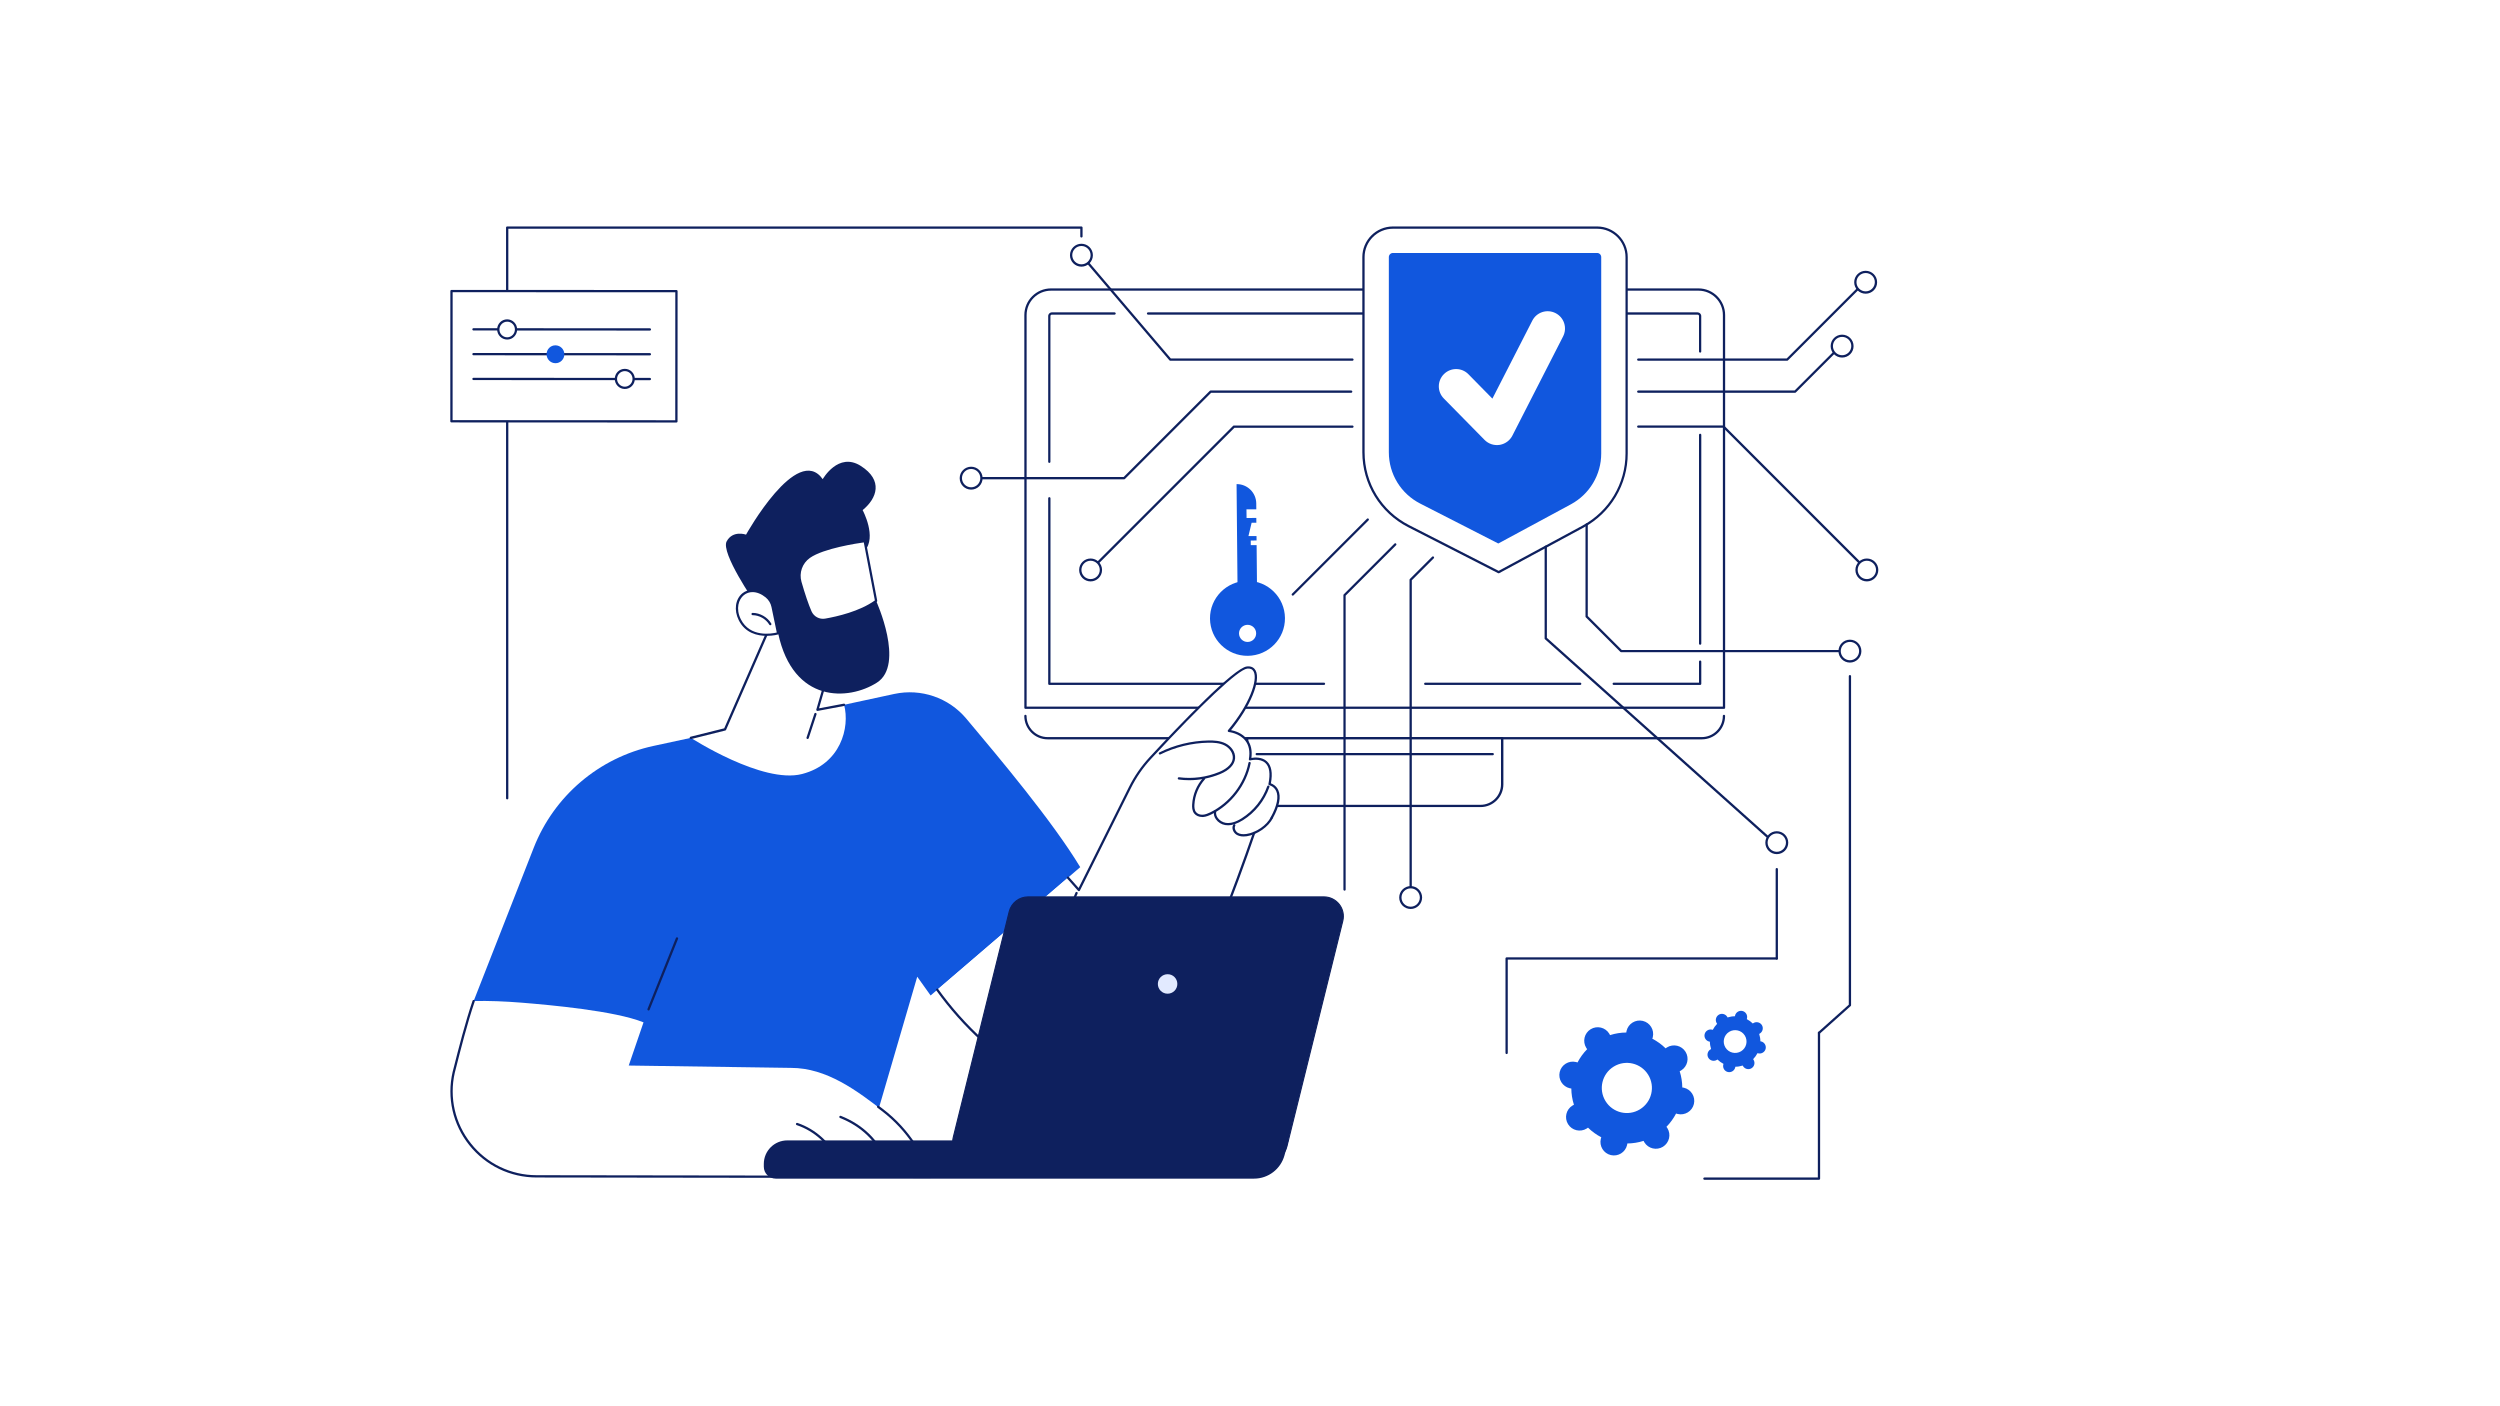 <svg version="1.0" preserveAspectRatio="xMidYMid meet" height="1080" viewBox="0 0 1440 810" zoomAndPan="magnify" width="1920" xmlns:xlink="http://www.w3.org/1999/xlink" xmlns="http://www.w3.org/2000/svg"><defs><clipPath id="d7d94de48a"><path clip-rule="nonzero" d="M 981 594 L 1049 594 L 1049 679.438 L 981 679.438 Z M 981 594"></path></clipPath><clipPath id="0ef1ae8964"><path clip-rule="nonzero" d="M 291 130.438 L 624 130.438 L 624 461 L 291 461 Z M 291 130.438"></path></clipPath><clipPath id="b5f37b9067"><path clip-rule="nonzero" d="M 784 130.438 L 938 130.438 L 938 331 L 784 331 Z M 784 130.438"></path></clipPath></defs><rect fill-opacity="1" height="972" y="-81" fill="#ffffff" width="1728" x="-144"></rect><rect fill-opacity="1" height="972" y="-81" fill="#ffffff" width="1728" x="-144"></rect><path fill-rule="nonzero" fill-opacity="1" d="M 590.676 412.375 C 590.676 419.488 596.406 425.219 603.488 425.219 L 980.219 425.219 C 987.301 425.219 993.031 419.457 993.031 412.375 L 993.031 407.664 L 983.551 402.715 L 593.766 402.715 L 590.645 407.664 L 590.645 412.375 Z M 590.676 412.375" fill="#ffffff"></path><path fill-rule="nonzero" fill-opacity="1" d="M 980.219 425.879 L 603.457 425.879 C 596.047 425.879 589.984 419.82 589.984 412.375 C 589.984 412.016 590.285 411.715 590.645 411.715 C 591.004 411.715 591.305 412.016 591.305 412.375 C 591.305 419.098 596.766 424.559 603.457 424.559 L 980.188 424.559 C 986.879 424.559 992.34 419.098 992.34 412.375 C 992.34 412.016 992.641 411.715 993 411.715 C 993.363 411.715 993.66 412.016 993.66 412.375 C 993.691 419.82 987.629 425.879 980.219 425.879 Z M 980.219 425.879" fill="#0e205e"></path><path fill-rule="nonzero" fill-opacity="1" d="M 852.812 464.227 L 730.867 464.227 C 723.996 464.227 718.414 458.648 718.414 451.773 L 718.414 425.219 L 865.293 425.219 L 865.293 451.773 C 865.293 458.648 859.715 464.227 852.812 464.227 Z M 852.812 464.227" fill="#ffffff"></path><path fill-rule="nonzero" fill-opacity="1" d="M 852.812 464.887 L 730.867 464.887 C 723.633 464.887 717.754 459.008 717.754 451.773 L 717.754 425.219 C 717.754 424.859 718.055 424.559 718.414 424.559 L 865.293 424.559 C 865.656 424.559 865.953 424.859 865.953 425.219 L 865.953 451.773 C 865.953 459.008 860.043 464.887 852.812 464.887 Z M 719.043 425.879 L 719.043 451.773 C 719.043 458.285 724.324 463.566 730.836 463.566 L 852.781 463.566 C 859.293 463.566 864.574 458.285 864.574 451.773 L 864.574 425.879 Z M 719.043 425.879" fill="#0e205e"></path><path fill-rule="nonzero" fill-opacity="1" d="M 859.805 435.031 L 723.875 435.031 C 723.516 435.031 723.215 434.73 723.215 434.371 C 723.215 434.012 723.516 433.711 723.875 433.711 L 859.805 433.711 C 860.164 433.711 860.465 434.012 860.465 434.371 C 860.465 434.762 860.164 435.031 859.805 435.031 Z M 859.805 435.031" fill="#0e205e"></path><path fill-rule="nonzero" fill-opacity="1" d="M 993.031 407.664 L 590.676 407.664 L 590.676 181.477 C 590.676 173.348 597.246 166.773 605.379 166.773 L 978.328 166.773 C 986.461 166.773 993.031 173.348 993.031 181.477 Z M 993.031 407.664" fill="#ffffff"></path><path fill-rule="nonzero" fill-opacity="1" d="M 993.031 408.324 L 590.676 408.324 C 590.316 408.324 590.016 408.027 590.016 407.664 L 590.016 181.477 C 590.016 173.016 596.918 166.113 605.379 166.113 L 978.328 166.113 C 986.789 166.113 993.691 173.016 993.691 181.477 L 993.691 407.664 C 993.691 408.027 993.391 408.324 993.031 408.324 Z M 591.336 407.004 L 992.371 407.004 L 992.371 181.477 C 992.371 173.734 986.07 167.434 978.328 167.434 L 605.379 167.434 C 597.637 167.434 591.336 173.734 591.336 181.477 Z M 591.336 407.004" fill="#0e205e"></path><path fill-rule="nonzero" fill-opacity="1" d="M 762.613 394.523 L 604.418 394.523 C 604.059 394.523 603.758 394.223 603.758 393.863 L 603.758 287.012 C 603.758 286.648 604.059 286.352 604.418 286.352 C 604.777 286.352 605.078 286.648 605.078 287.012 L 605.078 393.203 L 762.613 393.203 C 762.973 393.203 763.273 393.504 763.273 393.863 C 763.273 394.223 762.973 394.523 762.613 394.523 Z M 762.613 394.523" fill="#0e205e"></path><path fill-rule="nonzero" fill-opacity="1" d="M 910.184 394.523 L 820.945 394.523 C 820.586 394.523 820.285 394.223 820.285 393.863 C 820.285 393.504 820.586 393.203 820.945 393.203 L 910.184 393.203 C 910.543 393.203 910.844 393.504 910.844 393.863 C 910.844 394.223 910.574 394.523 910.184 394.523 Z M 910.184 394.523" fill="#0e205e"></path><path fill-rule="nonzero" fill-opacity="1" d="M 979.289 394.523 L 929.508 394.523 C 929.148 394.523 928.848 394.223 928.848 393.863 C 928.848 393.504 929.148 393.203 929.508 393.203 L 978.629 393.203 L 978.629 381.109 C 978.629 380.75 978.93 380.449 979.289 380.449 C 979.648 380.449 979.949 380.75 979.949 381.109 L 979.949 393.863 C 979.949 394.223 979.648 394.523 979.289 394.523 Z M 979.289 394.523" fill="#0e205e"></path><path fill-rule="nonzero" fill-opacity="1" d="M 979.289 371.387 C 978.93 371.387 978.629 371.09 978.629 370.727 L 978.629 250.492 C 978.629 250.133 978.93 249.832 979.289 249.832 C 979.648 249.832 979.949 250.133 979.949 250.492 L 979.949 370.699 C 979.949 371.09 979.648 371.387 979.289 371.387 Z M 979.289 371.387" fill="#0e205e"></path><path fill-rule="nonzero" fill-opacity="1" d="M 979.289 203.113 C 978.93 203.113 978.629 202.812 978.629 202.453 L 978.629 182.047 C 978.629 181.598 978.27 181.238 977.82 181.238 L 661.281 181.238 C 660.922 181.238 660.621 180.938 660.621 180.578 C 660.621 180.219 660.922 179.918 661.281 179.918 L 977.789 179.918 C 978.957 179.918 979.918 180.879 979.918 182.047 L 979.918 202.453 C 979.949 202.812 979.648 203.113 979.289 203.113 Z M 979.289 203.113" fill="#0e205e"></path><path fill-rule="nonzero" fill-opacity="1" d="M 604.418 266.637 C 604.059 266.637 603.758 266.336 603.758 265.977 L 603.758 182.047 C 603.758 180.879 604.719 179.918 605.891 179.918 L 641.988 179.918 C 642.348 179.918 642.648 180.219 642.648 180.578 C 642.648 180.938 642.348 181.238 641.988 181.238 L 605.859 181.238 C 605.41 181.238 605.047 181.598 605.047 182.047 L 605.047 265.977 C 605.078 266.336 604.777 266.637 604.418 266.637 Z M 604.418 266.637" fill="#0e205e"></path><path fill-rule="nonzero" fill-opacity="1" d="M 528.324 562.59 L 501.105 655.848 L 305.434 637.184 L 310.266 580.172 L 271.707 579.453 L 307.414 488.352 C 319.117 458.465 345.012 436.441 376.371 429.66 C 419.219 420.387 479.41 407.395 515.09 399.715 C 530.484 396.414 546.418 401.844 556.559 413.906 C 575.793 436.801 606.188 472.961 622.211 499.484 L 536.035 573.391 Z M 528.324 562.59" fill="#1157de"></path><path fill-rule="nonzero" fill-opacity="1" d="M 373.551 582.062 C 373.461 582.062 373.398 582.031 373.309 582.004 C 372.98 581.852 372.801 581.492 372.949 581.133 L 389.332 540.293 C 389.484 539.965 389.844 539.785 390.203 539.934 C 390.531 540.086 390.715 540.445 390.562 540.805 L 374.18 581.645 C 374.059 581.914 373.82 582.062 373.551 582.062 Z M 373.551 582.062" fill="#0e205e"></path><path fill-rule="nonzero" fill-opacity="1" d="M 731.254 451.625 C 735.008 433.23 720.004 437.371 720.004 437.371 C 722.582 422.277 707.82 421.02 707.82 421.02 C 723.633 402.203 727.926 383.449 718.293 384.473 C 710.852 385.281 677.453 420.539 662.57 436.621 C 657.859 441.691 653.898 447.426 650.809 453.637 L 621.434 512.656 L 615.133 505.547 L 539.844 570.09 C 557.758 595.027 579.422 612.098 598.449 623.5 C 624.371 639.047 658.012 629.441 671.934 602.586 C 697.527 553.316 722.375 479.742 722.375 479.742 C 727.113 479.742 732.574 470.891 732.574 470.891 C 741.906 453.816 731.254 451.625 731.254 451.625 Z M 731.254 451.625" fill="#ffffff"></path><path fill-rule="nonzero" fill-opacity="1" d="M 625.215 631.633 C 615.762 631.633 606.461 629.082 598.086 624.07 C 574.441 609.91 554.668 591.875 539.305 570.48 C 539.094 570.18 539.156 569.762 539.453 569.551 C 539.754 569.34 540.176 569.398 540.387 569.699 C 555.629 590.945 575.281 608.859 598.777 622.934 C 611.141 630.344 625.574 632.234 639.438 628.332 C 653.328 624.402 664.672 615.16 671.332 602.316 C 696.598 553.676 721.473 480.281 721.742 479.562 C 721.863 479.199 722.223 479.02 722.582 479.141 C 722.914 479.262 723.125 479.621 723.004 479.98 C 722.766 480.73 697.828 554.188 672.531 602.918 C 665.691 616.09 654.078 625.574 639.797 629.625 C 634.965 630.973 630.074 631.633 625.215 631.633 Z M 625.215 631.633" fill="#0e205e"></path><path fill-rule="nonzero" fill-opacity="1" d="M 621.434 513.316 C 621.254 513.316 621.07 513.227 620.953 513.109 L 614.652 505.996 C 614.41 505.727 614.441 505.305 614.711 505.066 C 614.98 504.828 615.402 504.855 615.641 505.125 L 621.281 511.488 L 650.238 453.367 C 653.359 447.094 657.352 441.332 662.09 436.203 C 679.883 416.996 710.82 384.652 718.234 383.871 C 721.172 383.539 722.582 384.98 723.242 386.211 C 726.363 392.094 720.184 407.035 709.082 420.57 C 711.18 420.957 715.562 422.219 718.414 425.91 C 720.574 428.699 721.355 432.27 720.812 436.562 C 722.703 436.23 726.934 435.902 729.785 438.574 C 732.395 441.004 733.145 445.266 732.035 451.207 C 733.055 451.566 735.125 452.586 736.266 455.074 C 738.008 458.828 736.988 464.289 733.176 471.219 C 732.996 471.551 732.605 471.668 732.277 471.488 C 731.945 471.309 731.824 470.918 732.004 470.59 C 735.547 464.109 736.598 458.945 735.066 455.617 C 733.777 452.855 731.164 452.285 731.137 452.285 C 730.957 452.254 730.805 452.137 730.715 452.016 C 730.625 451.867 730.594 451.684 730.625 451.504 C 731.797 445.715 731.227 441.691 728.887 439.504 C 725.703 436.531 720.242 438.004 720.184 438.004 C 719.973 438.062 719.734 438.004 719.555 437.852 C 719.375 437.703 719.312 437.461 719.344 437.254 C 720.094 432.902 719.402 429.359 717.332 426.66 C 713.91 422.25 707.82 421.68 707.762 421.648 C 707.52 421.617 707.309 421.469 707.219 421.258 C 707.129 421.02 707.16 420.777 707.309 420.57 C 719.703 405.836 724.625 391.551 722.074 386.781 C 721.383 385.461 720.152 384.922 718.352 385.133 C 713.312 385.672 692.637 405.086 663.051 437.07 C 658.371 442.113 654.469 447.785 651.41 453.938 L 622.031 512.957 C 621.941 513.168 621.73 513.289 621.523 513.316 C 621.492 513.316 621.461 513.316 621.434 513.316 Z M 621.434 513.316" fill="#0e205e"></path><path fill-rule="nonzero" fill-opacity="1" d="M 607.301 545.395 C 607.211 545.395 607.121 545.363 607.027 545.336 C 606.699 545.184 606.551 544.797 606.668 544.465 L 619.48 514.129 C 619.633 513.797 620.023 513.648 620.352 513.77 C 620.684 513.918 620.832 514.309 620.711 514.637 L 607.898 544.977 C 607.781 545.246 607.539 545.395 607.301 545.395 Z M 607.301 545.395" fill="#0e205e"></path><path fill-rule="nonzero" fill-opacity="1" d="M 684.984 449.406 C 682.977 449.406 680.965 449.285 678.953 449.016 C 678.594 448.953 678.324 448.625 678.383 448.266 C 678.445 447.906 678.746 447.664 679.133 447.695 C 686.938 448.715 694.918 447.664 702.211 444.664 C 705 443.523 709.711 440.973 710.07 436.742 C 710.312 433.98 708.391 430.949 705.422 429.422 C 702.48 427.891 699 427.77 696 427.801 C 686.457 427.98 676.914 430.32 668.391 434.551 C 668.062 434.703 667.672 434.582 667.523 434.25 C 667.371 433.922 667.492 433.531 667.82 433.383 C 676.523 429.059 686.277 426.691 696 426.508 C 699.18 426.449 702.84 426.602 706.051 428.25 C 708.961 429.75 711.75 432.992 711.422 436.863 C 711.09 440.523 708 443.734 702.719 445.895 C 697.078 448.203 691.047 449.406 684.984 449.406 Z M 684.984 449.406" fill="#0e205e"></path><path fill-rule="nonzero" fill-opacity="1" d="M 692.426 470.59 C 690.566 470.59 688.887 469.867 687.867 468.578 C 686.637 467.02 686.578 464.887 686.668 463.418 C 686.965 457.715 689.246 452.227 693.086 447.996 C 693.328 447.723 693.746 447.695 694.02 447.934 C 694.289 448.176 694.316 448.594 694.078 448.863 C 690.445 452.887 688.285 458.078 687.988 463.477 C 687.926 464.738 687.926 466.539 688.918 467.77 C 689.727 468.789 691.195 469.359 692.789 469.27 C 694.379 469.18 695.906 468.488 697.227 467.859 C 708.301 462.398 716.672 451.477 719.102 439.383 C 719.164 439.023 719.523 438.781 719.883 438.871 C 720.242 438.934 720.484 439.293 720.395 439.652 C 717.902 452.137 709.23 463.418 697.828 469.059 C 696.418 469.75 694.707 470.5 692.879 470.621 C 692.699 470.559 692.578 470.59 692.426 470.59 Z M 692.426 470.59" fill="#0e205e"></path><path fill-rule="nonzero" fill-opacity="1" d="M 707.312 475.359 C 706.77 475.359 706.23 475.332 705.719 475.238 C 703.621 474.91 701.609 473.68 700.379 471.941 C 699.359 470.527 698.969 468.91 699.238 467.379 C 699.301 467.02 699.629 466.777 699.988 466.84 C 700.348 466.898 700.59 467.227 700.527 467.59 C 700.258 469.117 700.891 470.379 701.461 471.16 C 702.48 472.602 704.219 473.648 705.961 473.949 C 708.691 474.371 711.723 473.531 715.23 471.309 C 722.043 467.02 727.266 460.477 729.934 452.887 C 730.055 452.555 730.445 452.375 730.777 452.465 C 731.105 452.586 731.316 452.977 731.195 453.305 C 728.434 461.195 723.035 467.98 715.953 472.418 C 712.773 474.398 709.922 475.359 707.312 475.359 Z M 707.312 475.359" fill="#0e205e"></path><path fill-rule="nonzero" fill-opacity="1" d="M 716.254 481.812 C 714.633 481.812 713.281 481.453 712.172 480.762 C 710.402 479.621 709.199 477.102 710.34 475.031 C 710.52 474.699 710.91 474.578 711.242 474.762 C 711.57 474.941 711.691 475.332 711.512 475.66 C 710.793 477.012 711.66 478.871 712.891 479.652 C 714.121 480.43 715.801 480.672 717.902 480.371 C 723.574 479.562 729.754 475.27 732.008 470.621 C 732.156 470.289 732.547 470.141 732.875 470.32 C 733.207 470.469 733.355 470.859 733.176 471.188 C 730.777 476.199 724.113 480.82 718.082 481.691 C 717.453 481.781 716.824 481.812 716.254 481.812 Z M 716.254 481.812" fill="#0e205e"></path><path fill-rule="nonzero" fill-opacity="1" d="M 536.035 677.574 L 306.035 677.574 C 280.23 678.594 254.305 648.559 260.906 619.781 C 262.914 611.98 264.445 605.738 265.438 601.508 C 267.207 593.914 268.559 587.793 271.707 579.422 C 272.156 578.254 272.547 577.262 272.816 576.602 C 281.371 576.391 290.703 576.75 300.723 577.562 C 316.746 578.883 354.047 582.184 370.668 588.875 L 362.148 613.75 L 455.617 615.102 C 476.109 615.102 493.574 628.094 509.719 640.695 C 520.609 649.309 530.965 661.25 536.035 677.574 Z M 536.035 677.574" fill="#ffffff"></path><path fill-rule="nonzero" fill-opacity="1" d="M 536.035 678.562 L 309.094 678.234 C 293.883 678.234 279.75 671.422 270.266 659.539 C 260.785 647.656 257.305 632.324 260.695 617.5 L 261.266 615.281 C 264.055 604.238 267.898 589.086 272.188 576.422 C 272.309 576.062 272.668 575.883 273.027 576 C 273.387 576.121 273.566 576.48 273.449 576.844 C 269.156 589.445 265.348 604.566 262.555 615.582 L 261.984 617.801 C 258.684 632.203 262.074 647.117 271.316 658.699 C 280.531 670.281 294.301 676.914 309.125 676.914 L 535.105 677.242 C 531.145 666.5 523.25 651.586 507.738 639.797 L 505.398 638.023 C 505.098 637.816 505.039 637.395 505.277 637.094 C 505.488 636.793 505.906 636.734 506.207 636.977 L 508.547 638.746 C 524.723 651.078 532.762 666.742 536.664 677.691 C 536.723 677.902 536.695 678.113 536.574 678.293 C 536.453 678.473 536.242 678.562 536.035 678.562 Z M 536.035 678.562" fill="#0e205e"></path><path fill-rule="nonzero" fill-opacity="1" d="M 510.32 669.441 C 510.047 669.441 509.809 669.293 509.719 669.023 C 505.008 657.469 496.066 648.797 483.852 643.965 C 483.523 643.848 483.344 643.457 483.492 643.098 C 483.613 642.766 484.004 642.586 484.363 642.734 C 496.938 647.719 506.117 656.629 510.98 668.512 C 511.129 668.84 510.949 669.23 510.617 669.383 C 510.5 669.441 510.41 669.441 510.32 669.441 Z M 510.32 669.441" fill="#0e205e"></path><path fill-rule="nonzero" fill-opacity="1" d="M 482.594 669.441 C 482.352 669.441 482.113 669.293 481.992 669.051 C 477.641 659.301 469.031 651.469 458.918 648.078 C 458.559 647.957 458.379 647.598 458.496 647.238 C 458.617 646.875 458.977 646.695 459.336 646.816 C 469.809 650.328 478.723 658.43 483.223 668.512 C 483.371 668.84 483.223 669.23 482.895 669.383 C 482.773 669.41 482.684 669.441 482.594 669.441 Z M 482.594 669.441" fill="#0e205e"></path><path fill-rule="nonzero" fill-opacity="1" d="M 722.312 678.895 L 446.824 678.895 C 443.016 678.895 439.953 675.805 439.953 672.023 L 439.953 670.402 C 439.953 662.93 446.016 656.867 453.488 656.867 L 742.18 656.867 L 739.867 665.48 C 737.707 673.371 730.535 678.895 722.312 678.895 Z M 722.312 678.895" fill="#0e205e"></path><path fill-rule="nonzero" fill-opacity="1" d="M 730.355 668.902 L 559.98 668.902 C 552.719 668.902 547.348 662.059 549.117 655.008 L 581.312 525.109 C 582.543 520.129 587.047 516.617 592.176 516.617 L 762.551 516.617 C 769.812 516.617 775.184 523.461 773.414 530.512 L 741.219 660.41 C 739.988 665.391 735.516 668.902 730.355 668.902 Z M 730.355 668.902" fill="#0e205e"></path><path fill-rule="nonzero" fill-opacity="1" d="M 730.355 669.23 L 559.98 669.23 C 556.41 669.23 553.109 667.609 550.887 664.82 C 548.695 662 547.918 658.398 548.785 654.949 L 580.984 525.051 C 582.273 519.891 586.863 516.289 592.176 516.289 L 762.551 516.289 C 766.125 516.289 769.426 517.91 771.645 520.699 C 773.836 523.52 774.613 527.121 773.746 530.57 L 741.547 660.469 C 740.289 665.629 735.668 669.23 730.355 669.23 Z M 592.207 516.949 C 587.195 516.949 582.875 520.34 581.645 525.199 L 549.445 655.098 C 548.637 658.371 549.355 661.762 551.426 664.402 C 553.496 667.043 556.617 668.57 559.98 668.57 L 730.355 668.57 C 735.367 668.57 739.688 665.18 740.918 660.32 L 773.113 530.422 C 773.926 527.152 773.203 523.762 771.133 521.121 C 769.062 518.48 765.941 516.949 762.582 516.949 Z M 592.207 516.949" fill="#0e205e"></path><path fill-rule="nonzero" fill-opacity="1" d="M 678.145 566.758 C 678.145 569.879 675.625 572.371 672.531 572.371 C 669.414 572.371 666.922 569.852 666.922 566.758 C 666.922 563.641 669.441 561.148 672.531 561.148 C 675.652 561.117 678.145 563.641 678.145 566.758 Z M 678.145 566.758" fill="#e2eaff"></path><path fill-rule="nonzero" fill-opacity="1" d="M 442.113 364.066 L 417.629 420.09 L 397.945 425.008 C 397.945 425.008 439.234 451.715 461.977 445.832 C 484.184 440.102 489.676 419.098 486.195 405.957 L 470.859 408.836 L 477.281 386.602 C 477.25 386.602 466.18 350.262 442.113 364.066 Z M 442.113 364.066" fill="#ffffff"></path><path fill-rule="nonzero" fill-opacity="1" d="M 397.914 425.668 C 397.613 425.668 397.344 425.461 397.285 425.16 C 397.195 424.801 397.406 424.438 397.766 424.348 L 417.148 419.52 L 441.516 363.797 C 441.574 363.676 441.664 363.555 441.785 363.496 C 447.816 360.047 453.578 359.355 458.949 361.484 C 471.73 366.559 477.641 385.609 477.883 386.391 C 477.91 386.512 477.91 386.633 477.883 386.781 L 471.762 407.996 L 486.043 405.297 C 486.402 405.234 486.734 405.477 486.824 405.836 C 486.883 406.195 486.645 406.527 486.285 406.617 L 470.949 409.496 C 470.711 409.527 470.5 409.465 470.352 409.285 C 470.199 409.105 470.141 408.867 470.199 408.656 L 476.562 386.633 C 475.93 384.652 469.988 367.309 458.438 362.746 C 453.547 360.797 448.207 361.426 442.625 364.578 L 418.23 420.387 C 418.141 420.57 417.988 420.719 417.777 420.777 L 398.094 425.699 C 398.035 425.668 397.973 425.668 397.914 425.668 Z M 397.914 425.668" fill="#0e205e"></path><path fill-rule="nonzero" fill-opacity="1" d="M 465.188 425.668 C 465.129 425.668 465.039 425.668 464.98 425.641 C 464.617 425.52 464.438 425.16 464.559 424.801 L 469.059 411.086 C 469.18 410.727 469.539 410.547 469.898 410.668 C 470.262 410.785 470.441 411.148 470.32 411.508 L 465.82 425.219 C 465.73 425.488 465.461 425.668 465.188 425.668 Z M 465.188 425.668" fill="#0e205e"></path><path fill-rule="nonzero" fill-opacity="1" d="M 434.824 347.055 C 434.824 347.055 414.988 318.398 418.559 311.824 C 422.129 305.223 429.723 307.953 429.723 307.953 C 429.723 307.953 459.156 255.082 473.891 275.996 C 473.891 275.996 482.832 260.094 495.824 268.375 C 508.816 276.656 505.219 286.98 496.875 293.82 C 496.875 293.82 505.277 309.395 498.016 317.258 C 490.754 325.148 499.066 343.902 504.648 346.121 C 504.648 346.121 521.391 382.789 505.129 393.172 C 488.863 403.586 456.906 405.355 448.207 364.785 Z M 434.824 347.055" fill="#0e205e"></path><path fill-rule="nonzero" fill-opacity="1" d="M 445.023 349.422 L 448.207 364.785 C 448.207 364.785 432.363 369.406 426.09 356.926 C 420.359 345.461 430.59 334.871 441.426 343.543 C 443.285 345.043 444.543 347.113 445.023 349.422 Z M 445.023 349.422" fill="#ffffff"></path><path fill-rule="nonzero" fill-opacity="1" d="M 441.605 366.258 C 436.324 366.258 429.242 364.695 425.52 357.227 C 422.641 351.465 423.512 345.102 427.621 341.742 C 430.652 339.281 435.992 338.352 441.844 343.031 C 443.793 344.594 445.145 346.812 445.656 349.273 L 448.836 364.637 C 448.895 364.965 448.715 365.297 448.387 365.418 C 448.324 365.445 445.445 366.258 441.605 366.258 Z M 433.441 341.051 C 431.613 341.051 429.902 341.621 428.461 342.793 C 425.492 345.191 423.66 350.562 426.691 356.656 C 432.031 367.309 444.516 365.027 447.426 364.336 L 444.363 349.602 C 443.914 347.441 442.715 345.492 441.035 344.113 C 438.543 342.07 435.871 341.051 433.441 341.051 Z M 433.441 341.051" fill="#0e205e"></path><path fill-rule="nonzero" fill-opacity="1" d="M 443.703 360.164 C 443.496 360.164 443.254 360.047 443.133 359.836 C 441.152 356.535 437.371 354.375 433.504 354.344 C 433.141 354.344 432.844 354.043 432.844 353.684 C 432.844 353.324 433.113 353.023 433.504 353.023 C 437.824 353.055 442.023 355.453 444.246 359.145 C 444.426 359.445 444.336 359.867 444.035 360.047 C 443.945 360.137 443.824 360.164 443.703 360.164 Z M 443.703 360.164" fill="#0e205e"></path><path fill-rule="nonzero" fill-opacity="1" d="M 498.074 311.676 C 498.074 311.676 475.031 314.586 466.148 320.766 C 461.527 324.008 459.457 329.828 461.02 335.262 C 462.578 340.723 464.68 347.383 466.809 352.305 C 468.281 355.664 471.82 357.555 475.422 356.926 C 482.801 355.633 495.824 352.574 504.648 346.094 Z M 498.074 311.676" fill="#ffffff"></path><path fill-rule="nonzero" fill-opacity="1" d="M 474.039 357.734 C 470.68 357.734 467.59 355.754 466.18 352.574 C 463.957 347.473 461.797 340.453 460.359 335.441 C 458.738 329.738 460.898 323.617 465.758 320.227 C 474.672 313.984 497.027 311.137 497.957 311.016 C 498.316 310.984 498.617 311.195 498.676 311.555 L 505.277 346.004 C 505.336 346.242 505.219 346.512 505.008 346.664 C 496.004 353.293 482.652 356.355 475.512 357.613 C 475.031 357.707 474.551 357.734 474.039 357.734 Z M 497.535 312.426 C 493.844 312.938 474.371 315.848 466.539 321.336 C 462.129 324.43 460.18 329.949 461.648 335.109 C 463.688 342.223 465.668 348.074 467.41 352.062 C 468.758 355.156 472 356.895 475.301 356.324 C 482.262 355.094 495.137 352.152 503.926 345.852 Z M 497.535 312.426" fill="#0e205e"></path><path fill-rule="nonzero" fill-opacity="1" d="M 717.961 293.371 L 718.023 298.383 L 723.633 298.324 L 723.664 301.082 L 720.934 301.113 L 719.102 308.793 L 723.754 308.766 L 723.785 311.316 L 720.422 311.344 L 720.453 314.016 L 723.812 313.984 L 724.055 339.883 L 712.832 339.973 L 712.262 278.848 C 718.473 278.789 723.543 283.77 723.605 289.98 L 723.633 293.371 Z M 717.961 293.371" fill="#1157de"></path><path fill-rule="nonzero" fill-opacity="1" d="M 740.137 355.965 C 740.016 344.051 730.266 334.449 718.352 334.57 C 706.441 334.691 696.84 344.441 696.957 356.355 C 697.078 368.266 706.832 377.871 718.742 377.75 C 730.656 377.629 740.258 367.906 740.137 355.965 Z M 723.543 364.785 C 723.574 367.516 721.383 369.738 718.652 369.77 C 715.922 369.797 713.703 367.605 713.672 364.875 C 713.641 362.145 715.832 359.926 718.562 359.895 C 721.293 359.867 723.543 362.055 723.543 364.785 Z M 723.543 364.785" fill="#1157de"></path><path fill-rule="nonzero" fill-opacity="1" d="M 1047.734 595.566 C 1047.555 595.566 1047.375 595.508 1047.254 595.355 C 1047.012 595.086 1047.043 594.664 1047.312 594.426 L 1064.898 578.703 L 1064.898 389.48 C 1064.898 389.121 1065.195 388.82 1065.559 388.82 C 1065.918 388.82 1066.219 389.121 1066.219 389.48 L 1066.219 579.004 C 1066.219 579.184 1066.129 579.363 1066.008 579.484 L 1048.184 595.414 C 1048.062 595.508 1047.883 595.566 1047.734 595.566 Z M 1047.734 595.566" fill="#0e205e"></path><path fill-rule="nonzero" fill-opacity="1" d="M 1023.43 552.746 C 1023.066 552.746 1022.77 552.445 1022.77 552.086 L 1022.77 500.625 C 1022.77 500.266 1023.066 499.965 1023.43 499.965 C 1023.789 499.965 1024.09 500.266 1024.09 500.625 L 1024.09 552.086 C 1024.09 552.477 1023.789 552.746 1023.43 552.746 Z M 1023.43 552.746" fill="#0e205e"></path><path fill-rule="nonzero" fill-opacity="1" d="M 867.816 607.148 C 867.453 607.148 867.156 606.848 867.156 606.488 L 867.156 552.086 C 867.156 551.727 867.453 551.426 867.816 551.426 L 1023.43 551.426 C 1023.789 551.426 1024.09 551.727 1024.09 552.086 C 1024.09 552.445 1023.789 552.746 1023.43 552.746 L 868.477 552.746 L 868.477 606.488 C 868.477 606.848 868.176 607.148 867.816 607.148 Z M 867.816 607.148" fill="#0e205e"></path><g clip-path="url(#d7d94de48a)"><path fill-rule="nonzero" fill-opacity="1" d="M 1047.734 679.555 L 981.75 679.555 C 981.391 679.555 981.09 679.254 981.09 678.895 C 981.09 678.535 981.391 678.234 981.75 678.234 L 1047.074 678.234 L 1047.074 594.906 C 1047.074 594.547 1047.375 594.246 1047.734 594.246 C 1048.094 594.246 1048.395 594.547 1048.395 594.906 L 1048.395 678.895 C 1048.395 679.254 1048.094 679.555 1047.734 679.555 Z M 1047.734 679.555" fill="#0e205e"></path></g><path fill-rule="nonzero" fill-opacity="1" d="M 960.414 649.816 C 960.234 649.547 960.055 649.277 959.875 649.039 C 962.125 646.758 963.984 644.145 965.426 641.387 C 965.727 641.504 966.027 641.594 966.324 641.656 C 970.496 642.645 974.699 640.066 975.688 635.895 C 976.68 631.723 974.098 627.523 969.926 626.531 C 969.625 626.473 969.297 626.414 968.996 626.383 C 968.965 623.262 968.484 620.109 967.496 617.02 C 967.766 616.902 968.066 616.75 968.336 616.57 C 971.996 614.32 973.137 609.52 970.887 605.859 C 968.637 602.199 963.836 601.059 960.176 603.309 C 959.906 603.488 959.633 603.668 959.395 603.848 C 957.113 601.598 954.504 599.738 951.742 598.297 C 951.863 597.996 951.953 597.695 952.012 597.395 C 953.004 593.227 950.422 589.023 946.25 588.035 C 942.082 587.043 937.879 589.625 936.891 593.797 C 936.828 594.094 936.77 594.426 936.738 594.727 C 933.617 594.754 930.469 595.234 927.379 596.227 C 927.258 595.957 927.109 595.656 926.926 595.387 C 924.676 591.727 919.875 590.586 916.215 592.836 C 912.555 595.086 911.414 599.887 913.664 603.547 C 913.844 603.816 914.023 604.086 914.203 604.328 C 911.953 606.609 910.094 609.219 908.652 611.98 C 908.352 611.859 908.055 611.77 907.754 611.711 C 903.582 610.719 899.383 613.301 898.391 617.469 C 897.402 621.641 899.98 625.844 904.152 626.832 C 904.453 626.891 904.781 626.953 905.082 626.984 C 905.113 630.102 905.594 633.254 906.582 636.344 C 906.312 636.465 906.012 636.613 905.742 636.793 C 902.082 639.047 900.941 643.848 903.191 647.508 C 905.441 651.168 910.242 652.309 913.906 650.059 C 914.176 649.879 914.445 649.699 914.684 649.516 C 916.965 651.77 919.574 653.629 922.336 655.07 C 922.215 655.367 922.125 655.668 922.066 655.969 C 921.078 660.141 923.656 664.34 927.828 665.332 C 932 666.32 936.199 663.742 937.191 659.57 C 937.25 659.27 937.309 658.938 937.34 658.641 C 940.461 658.609 943.609 658.129 946.703 657.141 C 946.82 657.41 946.973 657.711 947.152 657.98 C 949.402 661.641 954.203 662.781 957.863 660.531 C 961.523 658.25 962.664 653.477 960.414 649.816 Z M 924.766 634.215 C 920.598 627.402 922.727 618.52 929.508 614.352 C 936.32 610.18 945.203 612.309 949.371 619.09 C 953.543 625.902 951.414 634.785 944.633 638.957 C 937.852 643.156 928.938 641.027 924.766 634.215 Z M 924.766 634.215" fill="#1157de"></path><path fill-rule="nonzero" fill-opacity="1" d="M 1010.047 610.449 C 1009.957 610.328 1009.895 610.207 1009.805 610.09 C 1010.824 609.039 1011.664 607.867 1012.324 606.609 C 1012.445 606.668 1012.594 606.699 1012.746 606.727 C 1014.637 607.18 1016.555 606.008 1017.008 604.117 C 1017.457 602.227 1016.285 600.309 1014.395 599.855 C 1014.246 599.828 1014.125 599.797 1013.977 599.797 C 1013.977 598.387 1013.734 596.945 1013.285 595.535 C 1013.406 595.477 1013.555 595.414 1013.676 595.324 C 1015.328 594.305 1015.867 592.113 1014.848 590.465 C 1013.824 588.816 1011.637 588.273 1009.984 589.293 C 1009.863 589.383 1009.746 589.445 1009.625 589.535 C 1008.574 588.516 1007.406 587.676 1006.145 587.016 C 1006.203 586.895 1006.234 586.742 1006.266 586.594 C 1006.715 584.703 1005.543 582.785 1003.652 582.332 C 1001.762 581.883 999.844 583.055 999.395 584.945 C 999.363 585.094 999.332 585.215 999.332 585.363 C 997.922 585.363 996.48 585.605 995.07 586.055 C 995.012 585.934 994.953 585.785 994.863 585.664 C 993.84 584.012 991.652 583.473 990 584.492 C 988.352 585.516 987.809 587.703 988.832 589.355 C 988.922 589.477 988.98 589.594 989.07 589.715 C 988.051 590.766 987.211 591.934 986.551 593.195 C 986.43 593.137 986.281 593.105 986.129 593.074 C 984.238 592.625 982.32 593.797 981.871 595.688 C 981.418 597.578 982.59 599.496 984.48 599.945 C 984.629 599.977 984.75 600.008 984.898 600.008 C 984.898 601.418 985.141 602.859 985.59 604.27 C 985.469 604.328 985.32 604.387 985.199 604.477 C 983.551 605.496 983.008 607.688 984.031 609.34 C 985.051 610.988 987.242 611.527 988.891 610.508 C 989.012 610.418 989.129 610.359 989.25 610.27 C 990.301 611.289 991.473 612.129 992.73 612.789 C 992.672 612.91 992.641 613.059 992.613 613.211 C 992.16 615.102 993.332 617.02 995.223 617.469 C 997.113 617.922 999.031 616.75 999.484 614.859 C 999.512 614.711 999.543 614.59 999.543 614.441 C 1000.953 614.441 1002.395 614.199 1003.805 613.75 C 1003.863 613.871 1003.926 614.02 1004.016 614.141 C 1005.035 615.789 1007.227 616.332 1008.875 615.309 C 1010.555 614.289 1011.066 612.129 1010.047 610.449 Z M 993.84 603.367 C 991.953 600.277 992.91 596.227 996.004 594.336 C 999.094 592.445 1003.145 593.406 1005.035 596.496 C 1006.926 599.586 1005.965 603.637 1002.875 605.527 C 999.781 607.418 995.73 606.457 993.84 603.367 Z M 993.84 603.367" fill="#1157de"></path><g clip-path="url(#0ef1ae8964)"><path fill-rule="nonzero" fill-opacity="1" d="M 292.141 460.445 C 291.781 460.445 291.48 460.148 291.48 459.785 L 291.48 131.098 C 291.48 130.738 291.781 130.438 292.141 130.438 L 622.902 130.438 C 623.262 130.438 623.562 130.738 623.562 131.098 L 623.562 136.168 C 623.562 136.527 623.262 136.828 622.902 136.828 C 622.543 136.828 622.242 136.527 622.242 136.168 L 622.242 131.758 L 292.801 131.758 L 292.801 459.785 C 292.801 460.176 292.531 460.445 292.141 460.445 Z M 292.141 460.445" fill="#0e205e"></path></g><path fill-rule="nonzero" fill-opacity="1" d="M 260.035 167.676 L 389.602 167.676 L 389.602 242.691 L 260.035 242.691 Z M 260.035 167.676" fill="#ffffff"></path><path fill-rule="nonzero" fill-opacity="1" d="M 389.602 243.379 L 260.035 243.32 C 259.855 243.32 259.707 243.262 259.555 243.141 C 259.434 243.02 259.375 242.84 259.375 242.66 L 259.406 167.645 C 259.406 167.285 259.707 166.984 260.066 166.984 L 389.633 167.043 C 389.992 167.043 390.293 167.344 390.293 167.703 L 390.262 242.719 C 390.262 242.902 390.203 243.051 390.082 243.199 C 389.934 243.32 389.781 243.379 389.602 243.379 Z M 260.695 242 L 388.941 242.059 L 388.973 168.363 L 260.727 168.305 Z M 260.695 242" fill="#0e205e"></path><path fill-rule="nonzero" fill-opacity="1" d="M 374.328 190.418 L 272.727 190.359 C 272.367 190.359 272.066 190.059 272.066 189.699 C 272.066 189.34 272.367 189.039 272.727 189.039 L 374.328 189.098 C 374.691 189.098 374.988 189.398 374.988 189.758 C 374.988 190.148 374.691 190.418 374.328 190.418 Z M 374.328 190.418" fill="#0e205e"></path><path fill-rule="nonzero" fill-opacity="1" d="M 374.328 204.703 L 272.727 204.641 C 272.367 204.641 272.066 204.344 272.066 203.98 C 272.066 203.621 272.367 203.32 272.727 203.32 L 374.328 203.383 C 374.691 203.383 374.988 203.684 374.988 204.043 C 374.988 204.402 374.691 204.703 374.328 204.703 Z M 374.328 204.703" fill="#0e205e"></path><path fill-rule="nonzero" fill-opacity="1" d="M 374.328 218.984 L 272.727 218.926 C 272.367 218.926 272.066 218.625 272.066 218.266 C 272.066 217.906 272.367 217.605 272.727 217.605 L 374.328 217.664 C 374.691 217.664 374.988 217.965 374.988 218.324 C 374.988 218.684 374.691 218.984 374.328 218.984 Z M 374.328 218.984" fill="#0e205e"></path><path fill-rule="nonzero" fill-opacity="1" d="M 297.273 189.758 C 297.273 192.609 294.992 194.922 292.141 194.891 C 289.32 194.891 287.039 192.578 287.039 189.73 C 287.039 186.879 289.32 184.566 292.172 184.598 C 294.992 184.629 297.273 186.938 297.273 189.758 Z M 297.273 189.758" fill="#ffffff"></path><path fill-rule="nonzero" fill-opacity="1" d="M 292.141 195.582 C 288.961 195.582 286.352 192.969 286.352 189.758 C 286.352 188.199 286.949 186.758 288.031 185.648 C 289.113 184.539 290.582 183.938 292.113 183.938 C 293.641 183.938 295.113 184.539 296.191 185.648 C 297.273 186.758 297.875 188.199 297.875 189.758 C 297.875 191.32 297.273 192.762 296.191 193.871 C 295.145 194.98 293.703 195.582 292.141 195.582 Z M 292.141 185.289 C 290.941 185.289 289.832 185.77 288.992 186.609 C 288.152 187.449 287.672 188.59 287.672 189.789 C 287.672 192.25 289.68 194.289 292.113 194.289 C 293.312 194.289 294.422 193.809 295.262 192.969 C 296.102 192.129 296.582 190.988 296.582 189.789 C 296.582 188.59 296.133 187.449 295.293 186.609 C 294.453 185.738 293.344 185.289 292.141 185.289 Z M 292.141 185.289" fill="#0e205e"></path><path fill-rule="nonzero" fill-opacity="1" d="M 325.059 204.074 C 325.059 206.922 322.777 209.234 319.93 209.203 C 317.105 209.203 314.828 206.895 314.828 204.043 C 314.828 201.191 317.105 198.883 319.957 198.91 C 322.809 198.941 325.059 201.223 325.059 204.074 Z M 325.059 204.074" fill="#1157de"></path><path fill-rule="nonzero" fill-opacity="1" d="M 364.996 218.266 C 364.996 221.117 362.719 223.426 359.867 223.395 C 357.047 223.395 354.766 221.086 354.766 218.234 C 354.766 215.383 357.047 213.074 359.898 213.105 C 362.719 213.105 364.996 215.414 364.996 218.266 Z M 364.996 218.266" fill="#ffffff"></path><path fill-rule="nonzero" fill-opacity="1" d="M 359.898 224.055 C 356.715 224.055 354.105 221.445 354.105 218.234 C 354.105 215.023 356.688 212.445 359.898 212.445 C 363.078 212.445 365.656 215.055 365.656 218.266 C 365.656 221.477 363.078 224.055 359.898 224.055 Z M 359.898 213.766 C 357.438 213.766 355.457 215.773 355.426 218.234 C 355.426 220.695 357.438 222.738 359.867 222.738 C 362.328 222.738 364.309 220.727 364.336 218.266 C 364.367 215.773 362.355 213.766 359.898 213.766 Z M 364.996 218.266 Z M 364.996 218.266" fill="#0e205e"></path><path fill-rule="nonzero" fill-opacity="1" d="M 919.965 131.098 L 802.371 131.098 C 792.98 131.098 785.387 138.688 785.387 148.082 L 785.387 260.516 C 785.387 278.488 795.438 294.934 811.434 303.094 L 863.254 329.59 L 911.863 303.332 C 927.316 294.992 936.949 278.816 936.949 261.266 L 936.949 148.082 C 936.949 138.688 929.328 131.098 919.965 131.098 Z M 919.965 131.098" fill="#ffffff"></path><g clip-path="url(#b5f37b9067)"><path fill-rule="nonzero" fill-opacity="1" d="M 863.223 330.219 C 863.133 330.219 863.016 330.188 862.922 330.16 L 811.102 303.664 C 794.809 295.32 784.695 278.789 784.695 260.484 L 784.695 148.082 C 784.695 138.359 792.617 130.438 802.34 130.438 L 919.938 130.438 C 929.656 130.438 937.578 138.359 937.578 148.082 L 937.578 261.234 C 937.578 279.059 927.828 295.41 912.133 303.902 L 863.523 330.16 C 863.465 330.219 863.344 330.219 863.223 330.219 Z M 802.34 131.758 C 793.34 131.758 786.016 139.078 786.016 148.082 L 786.016 260.516 C 786.016 278.309 795.859 294.391 811.703 302.492 L 863.223 328.809 L 911.535 302.734 C 926.809 294.48 936.289 278.578 936.289 261.234 L 936.289 148.082 C 936.289 139.078 928.969 131.758 919.965 131.758 Z M 802.34 131.758" fill="#0e205e"></path></g><path fill-rule="nonzero" fill-opacity="1" d="M 818.062 290.07 C 806.902 284.371 799.969 273.027 799.969 260.516 L 799.969 148.082 C 799.969 146.762 801.051 145.711 802.34 145.711 L 919.938 145.711 C 921.258 145.711 922.305 146.789 922.305 148.082 L 922.305 261.234 C 922.305 273.445 915.613 284.641 904.871 290.461 L 863.016 313.055 Z M 818.062 290.07" fill="#1157de"></path><path fill-rule="nonzero" fill-opacity="1" d="M 864.094 256.195 C 863.973 256.223 863.855 256.223 863.734 256.254 C 860.582 256.734 857.371 255.684 855.121 253.402 L 831.629 229.52 C 827.758 225.586 827.816 219.285 831.746 215.445 C 835.68 211.574 841.98 211.633 845.82 215.566 L 859.621 229.609 L 882.609 184.688 C 885.098 179.797 891.102 177.848 896.02 180.367 C 900.91 182.859 902.863 188.859 900.34 193.781 L 871.086 251.004 C 869.707 253.672 867.094 255.625 864.094 256.195 Z M 864.094 256.195" fill="#ffffff"></path><path fill-rule="nonzero" fill-opacity="1" d="M 647.477 276.086 L 559.379 276.086 C 559.02 276.086 558.719 275.789 558.719 275.426 C 558.719 275.066 559.02 274.766 559.379 274.766 L 647.207 274.766 L 696.867 225.105 C 696.988 224.988 697.168 224.926 697.348 224.926 L 778.277 224.926 C 778.637 224.926 778.938 225.227 778.938 225.586 C 778.938 225.945 778.637 226.246 778.277 226.246 L 697.617 226.246 L 647.957 275.906 C 647.809 276.027 647.656 276.086 647.477 276.086 Z M 647.477 276.086" fill="#0e205e"></path><path fill-rule="nonzero" fill-opacity="1" d="M 744.668 343.094 C 744.488 343.094 744.34 343.031 744.188 342.91 C 743.918 342.641 743.918 342.223 744.188 341.98 L 787.367 298.801 C 787.637 298.531 788.059 298.531 788.297 298.801 C 788.566 299.074 788.566 299.492 788.297 299.734 L 745.117 342.883 C 745 343.031 744.82 343.094 744.668 343.094 Z M 744.668 343.094" fill="#0e205e"></path><path fill-rule="nonzero" fill-opacity="1" d="M 774.465 513.02 C 774.105 513.02 773.805 512.719 773.805 512.359 L 773.805 342.82 C 773.805 342.641 773.863 342.492 773.984 342.344 L 803.211 313.117 C 803.48 312.844 803.902 312.844 804.141 313.117 C 804.383 313.387 804.41 313.805 804.141 314.047 L 775.094 343.094 L 775.094 512.359 C 775.125 512.719 774.855 513.02 774.465 513.02 Z M 774.465 513.02" fill="#0e205e"></path><path fill-rule="nonzero" fill-opacity="1" d="M 812.543 516.98 C 812.184 516.98 811.883 516.68 811.883 516.32 L 811.883 334 C 811.883 333.82 811.941 333.672 812.062 333.52 L 824.906 320.676 C 825.176 320.406 825.598 320.406 825.836 320.676 C 826.105 320.949 826.105 321.367 825.836 321.609 L 813.203 334.238 L 813.203 516.32 C 813.203 516.68 812.902 516.98 812.543 516.98 Z M 812.543 516.98" fill="#0e205e"></path><path fill-rule="nonzero" fill-opacity="1" d="M 1023.43 487.453 C 1023.277 487.453 1023.129 487.395 1022.977 487.273 L 889.898 368.207 C 889.75 368.086 889.691 367.906 889.691 367.727 L 889.691 314.945 C 889.691 314.586 889.988 314.285 890.352 314.285 C 890.711 314.285 891.008 314.586 891.008 314.945 L 891.008 367.398 L 1023.879 486.281 C 1024.148 486.523 1024.18 486.941 1023.938 487.211 C 1023.789 487.395 1023.609 487.453 1023.43 487.453 Z M 1023.43 487.453" fill="#0e205e"></path><path fill-rule="nonzero" fill-opacity="1" d="M 1065.105 375.68 L 933.828 375.68 C 933.648 375.68 933.5 375.617 933.348 375.5 L 913.426 355.574 C 913.305 355.453 913.246 355.273 913.246 355.094 L 913.246 302.102 C 913.246 301.742 913.543 301.441 913.906 301.441 C 914.266 301.441 914.566 301.742 914.566 302.102 L 914.566 354.824 L 934.129 374.387 L 1065.137 374.387 C 1065.496 374.387 1065.797 374.688 1065.797 375.047 C 1065.766 375.41 1065.496 375.68 1065.105 375.68 Z M 1065.105 375.68" fill="#0e205e"></path><path fill-rule="nonzero" fill-opacity="1" d="M 1029.398 207.793 L 943.641 207.793 C 943.281 207.793 942.98 207.492 942.98 207.133 C 942.98 206.773 943.281 206.473 943.641 206.473 L 1029.129 206.473 L 1073.508 162.094 C 1073.777 161.824 1074.199 161.824 1074.438 162.094 C 1074.707 162.363 1074.707 162.785 1074.438 163.023 L 1029.879 207.582 C 1029.758 207.703 1029.578 207.793 1029.398 207.793 Z M 1029.398 207.793" fill="#0e205e"></path><path fill-rule="nonzero" fill-opacity="1" d="M 1033.961 226.246 L 943.641 226.246 C 943.281 226.246 942.98 225.945 942.98 225.586 C 942.98 225.227 943.281 224.926 943.641 224.926 L 1033.691 224.926 L 1059.734 198.883 C 1060.008 198.609 1060.426 198.609 1060.668 198.883 C 1060.938 199.152 1060.938 199.57 1060.668 199.812 L 1034.441 226.035 C 1034.32 226.156 1034.141 226.246 1033.961 226.246 Z M 1033.961 226.246" fill="#0e205e"></path><path fill-rule="nonzero" fill-opacity="1" d="M 1075.309 328.961 C 1075.129 328.961 1074.98 328.898 1074.828 328.777 L 992.461 246.383 L 943.641 246.383 C 943.281 246.383 942.98 246.082 942.98 245.723 C 942.98 245.359 943.281 245.062 943.641 245.062 L 992.73 245.062 C 992.91 245.062 993.062 245.121 993.211 245.242 L 1075.789 327.82 C 1076.059 328.09 1076.059 328.508 1075.789 328.75 C 1075.641 328.898 1075.488 328.961 1075.309 328.961 Z M 1075.309 328.961" fill="#0e205e"></path><path fill-rule="nonzero" fill-opacity="1" d="M 1078.586 158.117 C 1078.875 158.379 1079.137 158.664 1079.371 158.977 C 1079.605 159.289 1079.805 159.621 1079.977 159.973 C 1080.145 160.324 1080.273 160.691 1080.371 161.07 C 1080.469 161.445 1080.527 161.832 1080.547 162.219 C 1080.566 162.609 1080.551 162.996 1080.492 163.383 C 1080.438 163.77 1080.344 164.148 1080.215 164.516 C 1080.086 164.883 1079.922 165.234 1079.723 165.57 C 1079.523 165.906 1079.293 166.219 1079.031 166.508 C 1078.77 166.797 1078.484 167.059 1078.172 167.293 C 1077.859 167.527 1077.527 167.727 1077.176 167.895 C 1076.824 168.062 1076.457 168.195 1076.078 168.293 C 1075.703 168.391 1075.316 168.445 1074.93 168.469 C 1074.539 168.488 1074.152 168.473 1073.766 168.414 C 1073.379 168.359 1073 168.266 1072.633 168.137 C 1072.266 168.008 1071.914 167.844 1071.578 167.645 C 1071.242 167.445 1070.93 167.215 1070.641 166.953 C 1070.352 166.691 1070.09 166.406 1069.855 166.094 C 1069.621 165.781 1069.422 165.449 1069.254 165.098 C 1069.086 164.746 1068.953 164.379 1068.855 164 C 1068.762 163.621 1068.703 163.238 1068.68 162.852 C 1068.66 162.461 1068.676 162.07 1068.734 161.688 C 1068.789 161.301 1068.883 160.922 1069.012 160.555 C 1069.141 160.188 1069.309 159.836 1069.508 159.5 C 1069.707 159.164 1069.934 158.852 1070.195 158.562 C 1070.457 158.273 1070.742 158.012 1071.055 157.777 C 1071.367 157.543 1071.699 157.344 1072.051 157.176 C 1072.406 157.008 1072.77 156.875 1073.148 156.777 C 1073.527 156.68 1073.91 156.621 1074.301 156.602 C 1074.688 156.582 1075.078 156.598 1075.461 156.656 C 1075.848 156.711 1076.227 156.805 1076.594 156.934 C 1076.961 157.062 1077.312 157.227 1077.648 157.426 C 1077.984 157.625 1078.297 157.855 1078.586 158.117 Z M 1078.586 158.117" fill="#ffffff"></path><path fill-rule="nonzero" fill-opacity="1" d="M 1074.617 169.176 C 1070.957 169.176 1068.016 166.203 1068.016 162.574 C 1068.016 158.914 1070.988 155.973 1074.617 155.973 C 1078.281 155.973 1081.219 158.941 1081.219 162.574 C 1081.25 166.203 1078.281 169.176 1074.617 169.176 Z M 1074.617 157.262 C 1071.707 157.262 1069.336 159.633 1069.336 162.543 C 1069.336 165.453 1071.707 167.824 1074.617 167.824 C 1077.531 167.824 1079.898 165.453 1079.898 162.543 C 1079.93 159.633 1077.559 157.262 1074.617 157.262 Z M 1074.617 157.262" fill="#0e205e"></path><path fill-rule="nonzero" fill-opacity="1" d="M 1061.535 193.457 C 1061.926 193.488 1062.309 193.555 1062.684 193.66 C 1063.059 193.77 1063.418 193.91 1063.766 194.086 C 1064.113 194.262 1064.441 194.473 1064.75 194.715 C 1065.055 194.957 1065.336 195.227 1065.586 195.523 C 1065.84 195.82 1066.062 196.137 1066.254 196.477 C 1066.445 196.816 1066.602 197.172 1066.719 197.543 C 1066.84 197.914 1066.926 198.293 1066.969 198.684 C 1067.016 199.07 1067.023 199.457 1066.992 199.848 C 1066.961 200.234 1066.895 200.617 1066.789 200.992 C 1066.684 201.367 1066.539 201.73 1066.363 202.078 C 1066.188 202.426 1065.977 202.754 1065.734 203.059 C 1065.492 203.363 1065.223 203.645 1064.93 203.898 C 1064.633 204.152 1064.312 204.375 1063.973 204.562 C 1063.633 204.754 1063.277 204.91 1062.906 205.031 C 1062.535 205.152 1062.156 205.234 1061.766 205.281 C 1061.379 205.324 1060.992 205.332 1060.602 205.301 C 1060.215 205.273 1059.832 205.203 1059.457 205.098 C 1059.082 204.992 1058.719 204.852 1058.371 204.672 C 1058.023 204.496 1057.699 204.285 1057.391 204.047 C 1057.086 203.805 1056.805 203.535 1056.551 203.238 C 1056.297 202.941 1056.078 202.621 1055.887 202.281 C 1055.695 201.941 1055.539 201.586 1055.418 201.215 C 1055.297 200.844 1055.215 200.465 1055.168 200.078 C 1055.125 199.691 1055.117 199.301 1055.148 198.914 C 1055.176 198.523 1055.246 198.141 1055.352 197.766 C 1055.457 197.391 1055.598 197.031 1055.777 196.684 C 1055.953 196.336 1056.164 196.008 1056.406 195.703 C 1056.645 195.395 1056.914 195.113 1057.211 194.863 C 1057.508 194.609 1057.828 194.387 1058.168 194.195 C 1058.508 194.004 1058.863 193.852 1059.234 193.73 C 1059.605 193.609 1059.984 193.527 1060.371 193.48 C 1060.758 193.434 1061.148 193.426 1061.535 193.457 Z M 1061.535 193.457" fill="#ffffff"></path><path fill-rule="nonzero" fill-opacity="1" d="M 1061.055 205.961 C 1057.395 205.961 1054.453 202.992 1054.453 199.363 C 1054.453 195.699 1057.426 192.762 1061.055 192.762 C 1064.719 192.762 1067.656 195.73 1067.656 199.363 C 1067.688 202.992 1064.719 205.961 1061.055 205.961 Z M 1061.055 194.051 C 1058.145 194.051 1055.773 196.422 1055.773 199.332 C 1055.773 202.242 1058.145 204.613 1061.055 204.613 C 1063.965 204.613 1066.336 202.242 1066.336 199.332 C 1066.367 196.449 1063.996 194.051 1061.055 194.051 Z M 1061.055 194.051" fill="#0e205e"></path><path fill-rule="nonzero" fill-opacity="1" d="M 1081.25 328.301 C 1081.25 331.598 1078.578 334.238 1075.309 334.238 C 1072.008 334.238 1069.367 331.57 1069.367 328.301 C 1069.367 325 1072.039 322.359 1075.309 322.359 C 1078.609 322.328 1081.25 325 1081.25 328.301 Z M 1081.25 328.301" fill="#ffffff"></path><path fill-rule="nonzero" fill-opacity="1" d="M 1075.309 334.898 C 1071.648 334.898 1068.707 331.93 1068.707 328.301 C 1068.707 324.637 1071.68 321.699 1075.309 321.699 C 1078.969 321.699 1081.91 324.668 1081.91 328.301 C 1081.91 331.93 1078.941 334.898 1075.309 334.898 Z M 1075.309 322.988 C 1072.398 322.988 1070.027 325.359 1070.027 328.27 C 1070.027 331.18 1072.398 333.551 1075.309 333.551 C 1078.219 333.551 1080.59 331.18 1080.59 328.27 C 1080.59 325.387 1078.219 322.988 1075.309 322.988 Z M 1075.309 322.988" fill="#0e205e"></path><path fill-rule="nonzero" fill-opacity="1" d="M 778.996 207.793 L 674.094 207.793 C 673.914 207.793 673.703 207.703 673.582 207.555 L 622.391 147.422 C 622.152 147.148 622.184 146.73 622.453 146.488 C 622.723 146.25 623.145 146.281 623.383 146.551 L 674.395 206.473 L 778.996 206.473 C 779.355 206.473 779.656 206.773 779.656 207.133 C 779.656 207.492 779.355 207.793 778.996 207.793 Z M 778.996 207.793" fill="#0e205e"></path><path fill-rule="nonzero" fill-opacity="1" d="M 628.184 328.961 C 628.004 328.961 627.855 328.898 627.703 328.777 C 627.434 328.508 627.434 328.09 627.703 327.848 L 710.281 245.27 C 710.402 245.152 710.582 245.09 710.762 245.09 L 778.996 245.09 C 779.355 245.09 779.656 245.391 779.656 245.75 C 779.656 246.113 779.355 246.41 778.996 246.41 L 711.031 246.41 L 628.664 328.777 C 628.516 328.898 628.363 328.961 628.184 328.961 Z M 628.184 328.961" fill="#0e205e"></path><path fill-rule="nonzero" fill-opacity="1" d="M 627.102 142.801 C 627.375 143.074 627.625 143.375 627.84 143.699 C 628.055 144.023 628.238 144.367 628.391 144.727 C 628.539 145.086 628.652 145.461 628.727 145.844 C 628.805 146.223 628.84 146.609 628.84 147 C 628.84 147.391 628.805 147.777 628.727 148.16 C 628.652 148.543 628.539 148.914 628.391 149.273 C 628.238 149.637 628.059 149.977 627.84 150.301 C 627.625 150.625 627.379 150.926 627.102 151.203 C 626.824 151.477 626.523 151.723 626.199 151.941 C 625.875 152.156 625.535 152.34 625.172 152.488 C 624.812 152.641 624.441 152.754 624.059 152.828 C 623.676 152.906 623.289 152.941 622.898 152.941 C 622.512 152.941 622.125 152.906 621.742 152.828 C 621.359 152.754 620.988 152.641 620.625 152.488 C 620.266 152.34 619.922 152.156 619.598 151.941 C 619.273 151.723 618.977 151.477 618.699 151.203 C 618.422 150.926 618.176 150.625 617.961 150.301 C 617.742 149.977 617.559 149.637 617.41 149.273 C 617.262 148.914 617.148 148.543 617.074 148.16 C 616.996 147.777 616.957 147.391 616.957 147 C 616.957 146.609 616.996 146.227 617.074 145.844 C 617.148 145.461 617.262 145.09 617.41 144.727 C 617.559 144.367 617.742 144.023 617.961 143.699 C 618.176 143.375 618.422 143.074 618.699 142.801 C 618.977 142.523 619.273 142.277 619.598 142.062 C 619.922 141.844 620.266 141.66 620.625 141.512 C 620.988 141.363 621.359 141.25 621.742 141.176 C 622.125 141.098 622.508 141.059 622.898 141.059 C 623.289 141.059 623.676 141.098 624.059 141.176 C 624.441 141.25 624.812 141.363 625.172 141.512 C 625.535 141.66 625.875 141.844 626.199 142.062 C 626.523 142.277 626.824 142.523 627.102 142.801 Z M 627.102 142.801" fill="#ffffff"></path><path fill-rule="nonzero" fill-opacity="1" d="M 622.902 153.602 C 619.242 153.602 616.301 150.633 616.301 147 C 616.301 143.34 619.273 140.398 622.902 140.398 C 626.562 140.398 629.504 143.371 629.504 147 C 629.504 150.633 626.535 153.602 622.902 153.602 Z M 622.902 141.688 C 619.992 141.688 617.621 144.059 617.621 146.969 C 617.621 149.879 619.992 152.25 622.902 152.25 C 625.812 152.25 628.184 149.879 628.184 146.969 C 628.184 144.09 625.812 141.688 622.902 141.688 Z M 622.902 141.688" fill="#0e205e"></path><path fill-rule="nonzero" fill-opacity="1" d="M 622.211 328.301 C 622.211 331.598 624.883 334.238 628.152 334.238 C 631.426 334.238 634.094 331.57 634.094 328.301 C 634.094 325 631.426 322.359 628.152 322.359 C 624.883 322.359 622.211 325 622.211 328.301 Z M 622.211 328.301" fill="#ffffff"></path><path fill-rule="nonzero" fill-opacity="1" d="M 628.184 334.898 C 624.523 334.898 621.582 331.93 621.582 328.301 C 621.582 324.637 624.555 321.699 628.184 321.699 C 631.816 321.699 634.785 324.668 634.785 328.301 C 634.785 331.93 631.816 334.898 628.184 334.898 Z M 628.184 322.988 C 625.273 322.988 622.902 325.359 622.902 328.27 C 622.902 331.18 625.273 333.551 628.184 333.551 C 631.094 333.551 633.465 331.18 633.465 328.27 C 633.465 325.387 631.094 322.988 628.184 322.988 Z M 628.184 322.988" fill="#0e205e"></path><path fill-rule="nonzero" fill-opacity="1" d="M 806.57 516.98 C 806.57 520.281 809.242 522.922 812.512 522.922 C 815.785 522.922 818.453 520.25 818.453 516.98 C 818.453 513.68 815.785 511.039 812.512 511.039 C 809.242 511.039 806.57 513.68 806.57 516.98 Z M 806.57 516.98" fill="#ffffff"></path><path fill-rule="nonzero" fill-opacity="1" d="M 812.543 523.582 C 808.883 523.582 805.941 520.609 805.941 516.98 C 805.941 513.348 808.914 510.379 812.543 510.379 C 816.203 510.379 819.145 513.348 819.145 516.98 C 819.145 520.609 816.172 523.582 812.543 523.582 Z M 812.543 511.699 C 809.633 511.699 807.262 514.07 807.262 516.98 C 807.262 519.891 809.633 522.262 812.543 522.262 C 815.453 522.262 817.824 519.891 817.824 516.98 C 817.824 514.07 815.453 511.699 812.543 511.699 Z M 812.543 511.699" fill="#0e205e"></path><path fill-rule="nonzero" fill-opacity="1" d="M 1071.5 375.02 C 1071.5 378.32 1068.828 380.961 1065.559 380.961 C 1062.285 380.961 1059.617 378.289 1059.617 375.02 C 1059.617 371.719 1062.285 369.078 1065.559 369.078 C 1068.828 369.078 1071.5 371.75 1071.5 375.02 Z M 1071.5 375.02" fill="#ffffff"></path><path fill-rule="nonzero" fill-opacity="1" d="M 1065.559 381.648 C 1061.895 381.648 1058.957 378.68 1058.957 375.047 C 1058.957 371.387 1061.926 368.449 1065.559 368.449 C 1069.219 368.449 1072.16 371.418 1072.16 375.047 C 1072.16 378.68 1069.188 381.648 1065.559 381.648 Z M 1065.559 369.738 C 1062.645 369.738 1060.277 372.109 1060.277 375.02 C 1060.277 377.93 1062.645 380.301 1065.559 380.301 C 1068.469 380.301 1070.84 377.93 1070.84 375.02 C 1070.84 372.109 1068.469 369.738 1065.559 369.738 Z M 1065.559 369.738" fill="#0e205e"></path><path fill-rule="nonzero" fill-opacity="1" d="M 1029.312 484.422 C 1029.375 484.805 1029.398 485.195 1029.387 485.582 C 1029.371 485.973 1029.32 486.359 1029.23 486.738 C 1029.141 487.117 1029.016 487.484 1028.852 487.84 C 1028.691 488.195 1028.496 488.531 1028.266 488.848 C 1028.039 489.164 1027.781 489.453 1027.496 489.719 C 1027.211 489.984 1026.902 490.223 1026.57 490.426 C 1026.238 490.633 1025.891 490.801 1025.523 490.938 C 1025.16 491.074 1024.785 491.176 1024.398 491.238 C 1024.016 491.301 1023.625 491.324 1023.238 491.309 C 1022.848 491.297 1022.461 491.246 1022.082 491.156 C 1021.703 491.066 1021.336 490.938 1020.98 490.777 C 1020.625 490.613 1020.289 490.422 1019.973 490.191 C 1019.656 489.965 1019.367 489.707 1019.102 489.422 C 1018.836 489.137 1018.598 488.828 1018.395 488.496 C 1018.188 488.164 1018.02 487.816 1017.883 487.449 C 1017.746 487.082 1017.645 486.707 1017.582 486.324 C 1017.52 485.938 1017.496 485.551 1017.512 485.16 C 1017.523 484.77 1017.574 484.387 1017.664 484.008 C 1017.754 483.629 1017.883 483.262 1018.043 482.906 C 1018.207 482.551 1018.398 482.215 1018.629 481.898 C 1018.855 481.582 1019.113 481.289 1019.398 481.023 C 1019.684 480.758 1019.992 480.523 1020.324 480.316 C 1020.656 480.113 1021.004 479.941 1021.371 479.805 C 1021.738 479.668 1022.113 479.57 1022.496 479.508 C 1022.883 479.445 1023.27 479.422 1023.66 479.434 C 1024.051 479.449 1024.434 479.5 1024.812 479.59 C 1025.191 479.68 1025.559 479.805 1025.914 479.969 C 1026.27 480.129 1026.605 480.324 1026.922 480.555 C 1027.238 480.781 1027.531 481.039 1027.797 481.324 C 1028.062 481.609 1028.297 481.918 1028.504 482.25 C 1028.707 482.582 1028.879 482.93 1029.016 483.297 C 1029.152 483.66 1029.25 484.035 1029.312 484.422 Z M 1029.312 484.422" fill="#ffffff"></path><path fill-rule="nonzero" fill-opacity="1" d="M 1023.43 491.984 C 1019.766 491.984 1016.828 489.012 1016.828 485.383 C 1016.828 481.723 1019.797 478.781 1023.43 478.781 C 1027.09 478.781 1030.031 481.75 1030.031 485.383 C 1030.059 489.012 1027.09 491.984 1023.43 491.984 Z M 1023.43 480.07 C 1020.516 480.07 1018.148 482.441 1018.148 485.352 C 1018.148 488.262 1020.516 490.633 1023.43 490.633 C 1026.34 490.633 1028.711 488.262 1028.711 485.352 C 1028.738 482.473 1026.34 480.07 1023.43 480.07 Z M 1023.43 480.07" fill="#0e205e"></path><path fill-rule="nonzero" fill-opacity="1" d="M 560.109 269.531 C 560.5 269.578 560.879 269.664 561.246 269.785 C 561.617 269.906 561.973 270.062 562.312 270.258 C 562.652 270.449 562.969 270.672 563.266 270.926 C 563.559 271.184 563.828 271.465 564.066 271.77 C 564.309 272.078 564.516 272.406 564.691 272.754 C 564.867 273.102 565.008 273.465 565.109 273.84 C 565.215 274.215 565.281 274.598 565.309 274.988 C 565.34 275.379 565.328 275.766 565.281 276.152 C 565.234 276.539 565.148 276.918 565.027 277.289 C 564.906 277.66 564.746 278.016 564.555 278.355 C 564.363 278.695 564.141 279.012 563.883 279.305 C 563.629 279.602 563.348 279.871 563.043 280.109 C 562.734 280.352 562.406 280.559 562.059 280.734 C 561.711 280.91 561.348 281.047 560.973 281.152 C 560.594 281.258 560.211 281.324 559.824 281.352 C 559.434 281.379 559.047 281.371 558.66 281.324 C 558.273 281.277 557.895 281.191 557.523 281.07 C 557.152 280.945 556.797 280.789 556.457 280.598 C 556.117 280.406 555.801 280.18 555.504 279.926 C 555.211 279.672 554.941 279.391 554.703 279.082 C 554.461 278.773 554.254 278.449 554.078 278.098 C 553.902 277.75 553.762 277.387 553.66 277.012 C 553.555 276.637 553.488 276.254 553.461 275.863 C 553.43 275.477 553.441 275.086 553.488 274.699 C 553.535 274.312 553.621 273.934 553.742 273.562 C 553.867 273.195 554.023 272.84 554.215 272.5 C 554.406 272.16 554.629 271.844 554.887 271.547 C 555.141 271.25 555.422 270.984 555.73 270.742 C 556.035 270.504 556.363 270.297 556.711 270.121 C 557.062 269.945 557.422 269.805 557.801 269.699 C 558.176 269.598 558.559 269.531 558.945 269.5 C 559.336 269.473 559.723 269.48 560.109 269.531 Z M 560.109 269.531" fill="#ffffff"></path><path fill-rule="nonzero" fill-opacity="1" d="M 559.379 282.027 C 555.719 282.027 552.777 279.059 552.777 275.426 C 552.777 271.766 555.75 268.828 559.379 268.828 C 563.039 268.828 565.98 271.797 565.98 275.426 C 565.98 279.059 563.012 282.027 559.379 282.027 Z M 559.379 270.117 C 556.469 270.117 554.098 272.488 554.098 275.398 C 554.098 278.309 556.469 280.68 559.379 280.68 C 562.289 280.68 564.66 278.309 564.66 275.398 C 564.66 272.516 562.289 270.117 559.379 270.117 Z M 559.379 270.117" fill="#0e205e"></path></svg>